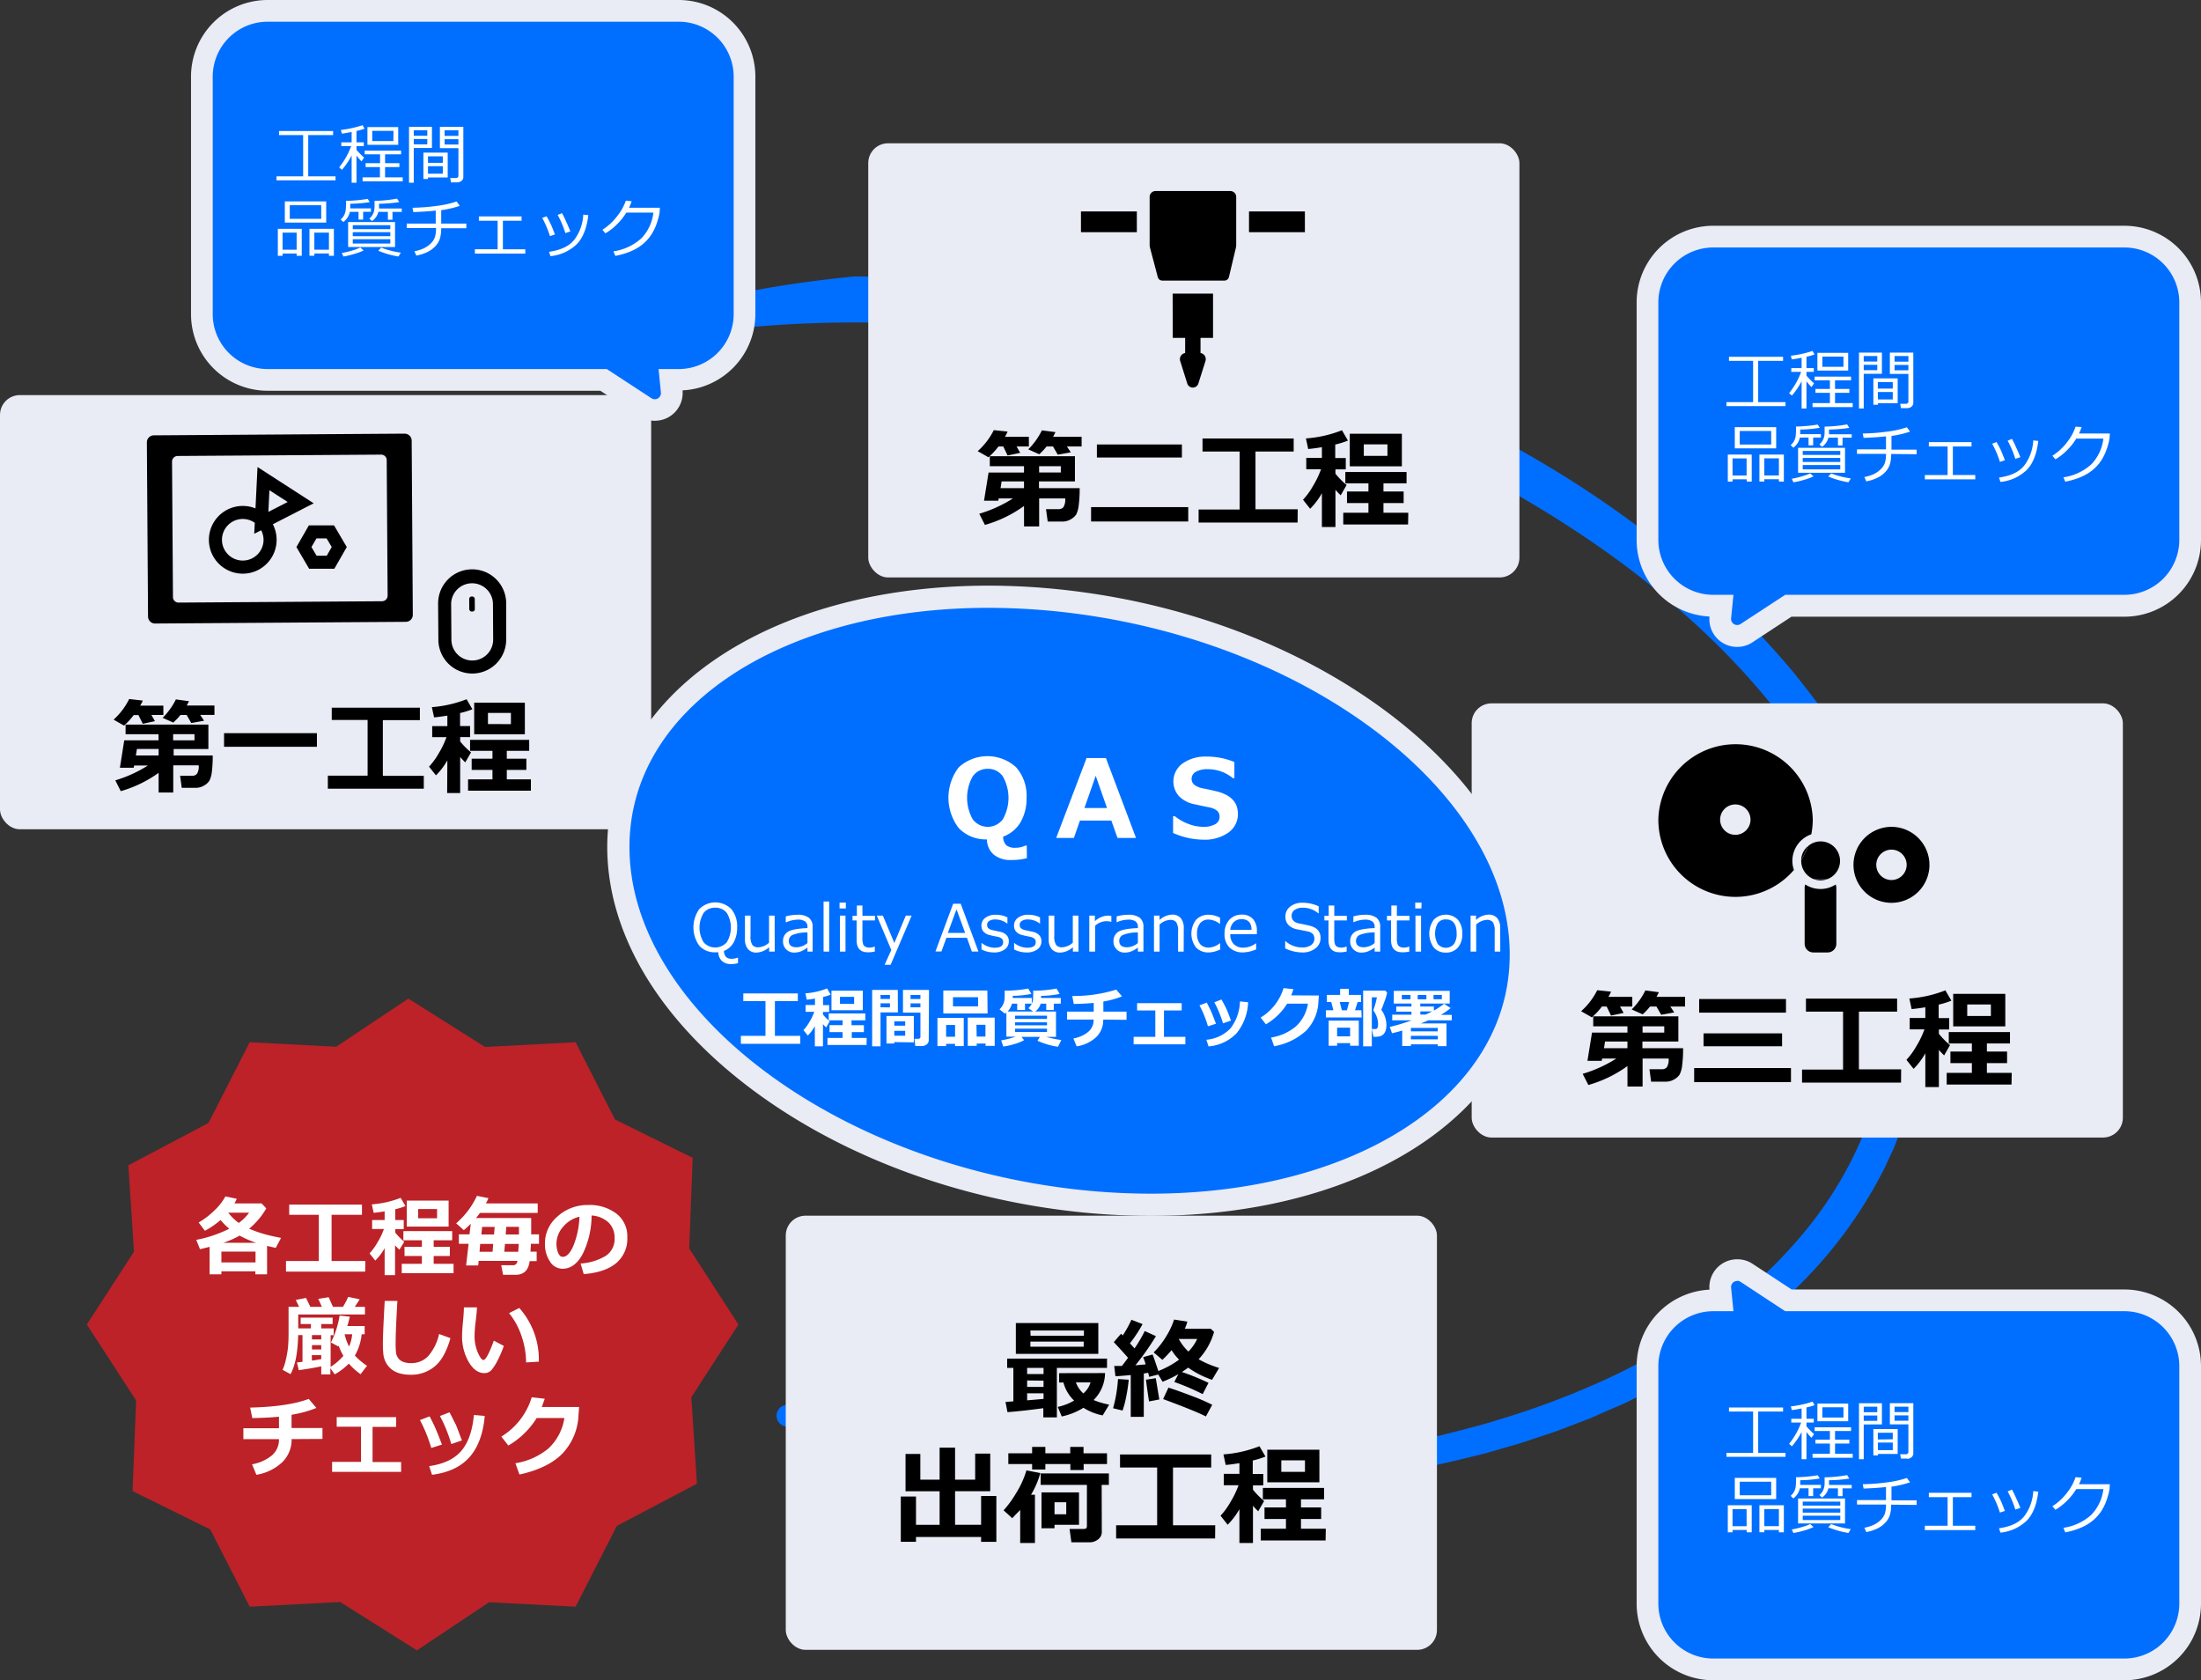 <svg xmlns="http://www.w3.org/2000/svg" viewBox="0 0 507 386.96"><rect x="0" y="0" width="507" height="386.96" fill="#333333" stroke="none"/><defs><style>.cls-1,.cls-3{fill:#006fff;}.cls-1{stroke:#006fff;stroke-linecap:round;stroke-linejoin:round;stroke-width:5px;}.cls-2{fill:#e9ebf5;}.cls-4{fill:#fff;}.cls-5{fill:#bc2228;}</style></defs><g id="レイヤー_2" data-name="レイヤー 2"><g id="メニュー"><path class="cls-1" d="M181.38,326.07l3.32,1,6.81,1.83c5.63,1.53,13.49,3.35,23.27,5.27a344.15,344.15,0,0,0,35,4.54,298.82,298.82,0,0,0,44.68.08c2-.1,4.07-.37,6.13-.56s4.15-.37,6.23-.67c4.18-.57,8.44-1.11,12.71-1.92s8.61-1.7,13-2.62c4.34-1.12,8.77-2.17,13.15-3.56a193,193,0,0,0,26.37-10,152.65,152.65,0,0,0,25.13-14.94,111.6,111.6,0,0,0,21.64-20.71,90.58,90.58,0,0,0,14.63-26.62,82.88,82.88,0,0,0,4.21-30.45,94.62,94.62,0,0,0-6.49-30.4,127.43,127.43,0,0,0-14.95-27.47,169.52,169.52,0,0,0-20.39-23.58,211.23,211.23,0,0,0-23.62-19.69,263.08,263.08,0,0,0-25.42-16,296.75,296.75,0,0,0-52.21-22.44A330,330,0,0,0,245,75.44c-31.21-4.73-57.66-4.2-75.85-2.23-4.57.39-8.61,1-12.13,1.5s-6.49,1.1-8.91,1.5-4.23.88-5.48,1.12l-1.87.4a236.09,236.09,0,0,1,27.66-7.27A269.15,269.15,0,0,1,197,66.17,319.25,319.25,0,0,1,237,69a322.6,322.6,0,0,1,39.23,7.71A306.07,306.07,0,0,1,350.1,106.5a244.76,244.76,0,0,1,33,22.43,199.31,199.31,0,0,1,28.45,27.94l3.08,3.94,1.54,2c.49.67,1,1.36,1.44,2l2.87,4.09c.94,1.37,1.79,2.81,2.68,4.21,1.84,2.78,3.36,5.75,5,8.66.81,1.45,1.46,3,2.2,4.48s1.47,3,2.05,4.55l1.86,4.64c.6,1.55,1.07,3.15,1.6,4.73l.78,2.37c.24.79.42,1.61.64,2.41l1.23,4.84c.55,3.28,1.32,6.53,1.56,9.85l.26,2.48a23,23,0,0,1,.18,2.49l.15,5a20.69,20.69,0,0,1,0,2.49l-.12,2.49-.11,2.49c-.05.83-.2,1.65-.29,2.47-.22,1.65-.39,3.3-.65,4.94l-1,4.87c-.28,1.64-.85,3.21-1.28,4.81a48.11,48.11,0,0,1-1.53,4.72c-.6,1.55-1.16,3.11-1.78,4.64l-2.1,4.5a100.75,100.75,0,0,1-24.32,31c-2.42,2.26-5.1,4.19-7.67,6.25-1.32,1-2.7,1.9-4,2.85S393,310,391.6,310.83l-4.2,2.61c-1.4.86-2.87,1.61-4.3,2.42-2.85,1.66-5.84,3.06-8.79,4.52-1.46.75-3,1.37-4.5,2l-4.53,2-4.61,1.76c-1.54.59-3.07,1.2-4.64,1.7-3.13,1-6.22,2.15-9.4,3l-4.75,1.37c-1.58.44-3.19.8-4.79,1.2-25.58,6.27-52.12,8.13-78.35,6.66A323.53,323.53,0,0,1,181.38,326.07Z"/><rect class="cls-2" y="91" width="150" height="100" rx="4.56"/><rect class="cls-2" x="200" y="33" width="150" height="100" rx="4.56"/><rect class="cls-2" x="339" y="162" width="150" height="100" rx="4.56"/><rect class="cls-2" x="181" y="280" width="150" height="100" rx="4.56"/><path d="M32.89,161.36a8.62,8.62,0,0,1-.6,1.16h5.34v2.16H34.88l.81,1.42-2.8.6-1-2H30.8a16,16,0,0,1-2.23,2.42l-2.4-1.37A15.93,15.93,0,0,0,29.76,161ZM36.54,178a28.12,28.12,0,0,1-8.72,4.22l-1.26-2.49a29.59,29.59,0,0,0,7.51-3.42H30.9l-.1.52H27.62l1-6.31h7.9v-1.41H28.93v-2.22H48v5.62h-8V174H49a28.63,28.63,0,0,1-.21,3.84,5.71,5.71,0,0,1-.57,2A3.52,3.52,0,0,1,47,180.93a3.61,3.61,0,0,1-1.94.52H41.86l-.37-2.77h2.73a1.43,1.43,0,0,0,1.16-.46,3.23,3.23,0,0,0,.39-1.94H39.91v6.26H36.54Zm0-4v-1.5h-5l-.24,1.5Zm7-12.5c-.16.33-.34.68-.53,1H49.4v2.16H46.12L47,166l-2.94.53L43,164.68H41.56a14.05,14.05,0,0,1-1.65,1.74l-2.45-1.09a16.11,16.11,0,0,0,3.06-4.24Zm-3.66,7.6v1.41H44.8v-1.41Z"/><path d="M73,172H51.61v-3.14H73Z"/><path d="M97.62,181.66H75.52v-3h9.16V165.82H76.42V163h20.3v2.86H88.19V178.7h9.43Z"/><path d="M103.05,175.12a15.62,15.62,0,0,1-2.63,3.46l-1.59-2a16,16,0,0,0,2.19-3,20.67,20.67,0,0,0,1.83-3.8H99.56v-2.54h3.49v-2.42c-1.26.21-2.28.34-3.06.41l-.51-2.36a27.68,27.68,0,0,0,8-1.82l1.34,2.31a19.46,19.46,0,0,1-2.84.87v3h2.31v2.54H106v1a17.5,17.5,0,0,0,2.5,2.52l-1.33,2.3q-.59-.57-1.17-1.23v8.3h-3Zm19.24,7H107.82v-2.62h5.62v-2.17h-4.79v-2.58h4.79v-1.81h-5.16v-2.54H121.9v2.54h-5.16v1.81h4.51v2.58h-4.51v2.17h5.55Zm-1.39-13H109.23v-7.27H120.9Zm-3.21-2.34V164.2H112.4v2.57Z"/><path d="M232.1,99.4a7.55,7.55,0,0,1-.61,1.2H237v2.23h-2.83l.83,1.47-2.9.61-1-2.08H230a16.94,16.94,0,0,1-2.31,2.49l-2.48-1.41a16,16,0,0,0,3.71-4.84Zm3.78,17.14a28.81,28.81,0,0,1-9,4.36l-1.31-2.57a30.75,30.75,0,0,0,7.76-3.53h-3.28l-.09.53h-3.29l1.05-6.5h8.16v-1.45H228v-2.3h19.61v5.8h-8.28v1.55h9.37a28.26,28.26,0,0,1-.22,3.95,6.09,6.09,0,0,1-.58,2.12,3.65,3.65,0,0,1-1.23,1.1,3.81,3.81,0,0,1-2,.53h-3.33l-.39-2.86h2.82a1.48,1.48,0,0,0,1.2-.47,3.4,3.4,0,0,0,.4-2h-6v6.45h-3.48Zm0-4.11v-1.55h-5.16l-.24,1.55Zm7.25-12.9c-.17.34-.35.7-.55,1.07h6.57v2.23h-3.39l.9,1.35-3,.55-1.1-1.9h-1.48a15,15,0,0,1-1.69,1.8l-2.53-1.13A16.35,16.35,0,0,0,240,99.12Zm-3.77,7.85v1.45h5v-1.45Z"/><path d="M273.71,120.11H251.33V116.8h22.38Zm-1.46-14.74H252.67v-3h19.58Z"/><path d="M298.9,120.35H276.1v-3h9.45V104H277v-3H298v3h-8.8V117.3h9.73Z"/><path d="M304.5,113.6a16.25,16.25,0,0,1-2.71,3.58l-1.64-2.08a16.4,16.4,0,0,0,2.26-3.1,21.35,21.35,0,0,0,1.89-3.92h-3.4v-2.62h3.6V103c-1.3.21-2.35.35-3.16.41l-.52-2.43a28.18,28.18,0,0,0,8.3-1.88l1.38,2.38a20.6,20.6,0,0,1-2.93.91v3.1H310v2.62h-2.38v1a18.47,18.47,0,0,0,2.57,2.6l-1.36,2.37c-.41-.39-.81-.81-1.21-1.27v8.57H304.5Zm19.85,7.2H309.42v-2.7h5.8v-2.24h-4.94V113.2h4.94v-1.87H309.9v-2.62H324v2.62h-5.32v1.87h4.65v2.66h-4.65v2.24h5.72Zm-1.43-13.4h-12V99.9h12ZM319.6,105v-2.65h-5.45V105Z"/><path d="M371.1,228.4a7.55,7.55,0,0,1-.61,1.2H376v2.23h-2.83l.83,1.47-2.9.61-1-2.08H369a16.94,16.94,0,0,1-2.31,2.49l-2.48-1.41a16,16,0,0,0,3.71-4.84Zm3.78,17.14a28.81,28.81,0,0,1-9,4.36l-1.31-2.57a30.75,30.75,0,0,0,7.76-3.53h-3.28l-.09.53h-3.29l1.05-6.5h8.16v-1.45H367v-2.3h19.61v5.8h-8.28v1.55h9.37a28.26,28.26,0,0,1-.22,3.95,6.09,6.09,0,0,1-.58,2.12,3.65,3.65,0,0,1-1.23,1.1,3.81,3.81,0,0,1-2,.53h-3.33l-.39-2.86h2.82a1.48,1.48,0,0,0,1.2-.47,3.4,3.4,0,0,0,.4-2h-6v6.45h-3.48Zm0-4.11v-1.55h-5.16l-.24,1.55Zm7.25-12.9c-.17.34-.35.7-.55,1.07h6.57v2.23h-3.39l.9,1.35-3,.55-1.1-1.9h-1.48a15,15,0,0,1-1.69,1.8l-2.53-1.13a16.35,16.35,0,0,0,3.15-4.38Zm-3.77,7.85v1.45h5v-1.45Z"/><path d="M412.55,249.23h-22.3V246h22.3Zm-1.15-16h-20V230.1h20Zm-.9,7.75H392.41V238H410.5Z"/><path d="M437.9,249.35H415.1v-3h9.45V233H416v-3H437v3h-8.8V246.3h9.73Z"/><path d="M443.5,242.6a16.25,16.25,0,0,1-2.71,3.58l-1.64-2.08a16.4,16.4,0,0,0,2.26-3.1,21.35,21.35,0,0,0,1.89-3.92h-3.4v-2.62h3.6V232c-1.3.21-2.35.35-3.16.41l-.52-2.43a28.18,28.18,0,0,0,8.3-1.88l1.38,2.38a20.6,20.6,0,0,1-2.93.91v3.1H449v2.62h-2.38v1a18.47,18.47,0,0,0,2.57,2.6l-1.36,2.37c-.41-.39-.81-.81-1.21-1.27v8.57H443.5Zm19.85,7.2H448.42v-2.7h5.8v-2.24h-4.94V242.2h4.94v-1.87H448.9v-2.62H463v2.62h-5.32v1.87h4.65v2.66h-4.65v2.24h5.72Zm-1.43-13.4h-12v-7.5h12ZM458.6,234v-2.65h-5.45V234Z"/><path d="M240.33,324.34c-3.11.42-5.86.73-8.26.91l-.45-2.35,1.81-.14v-7.71H232v-2.13H255v2.13H243.45v11.4h-3.12ZM253,311.83H234v-7.1H253Zm-16.4,3.22v1.43h3.78v-1.43Zm0,2.9v1.48h3.78V318Zm0,4.58,3.78-.33v-1.29h-3.78Zm.8-14.88h12.28v-1.2H237.35ZM249.63,309H237.35v1.17h12.28Zm4.92,7.25a8.9,8.9,0,0,1-2.64,6.21,18.56,18.56,0,0,0,3.59,1.06L254,326a12.93,12.93,0,0,1-4.43-1.76,15.08,15.08,0,0,1-5,2l-.92-2.2a12.29,12.29,0,0,0,3.77-1.46,8.79,8.79,0,0,1-2.46-4.16h-1v-2.15Zm-5,4.68a5.16,5.16,0,0,0,1.65-2.53h-3.37A6.31,6.31,0,0,0,249.55,320.94Z"/><path d="M260,317.78a37,37,0,0,1-.58,3.9,21.79,21.79,0,0,1-.84,3.2l-2.18-.53a32.68,32.68,0,0,0,1.13-6.73Zm3.47,8.55h-3V316.7c-1.49.15-2.67.24-3.53.28l-.28-2.37c.57,0,1.16,0,1.77,0,.49-.64,1-1.27,1.41-1.89-1.06-1.21-2.16-2.41-3.28-3.6l1.67-1.93c.09.08.22.22.39.4a24.89,24.89,0,0,0,2-3.62l2.57,1a30.29,30.29,0,0,1-2.91,4.42l1.06,1.18a30.6,30.6,0,0,0,2.35-4l2.58,1.17a59.09,59.09,0,0,1-4.73,6.72l2.36-.21a12.46,12.46,0,0,0-.59-1.67l2.2-.61c.29.76.72,2,1.31,3.81a20.85,20.85,0,0,0,4.78-2.62,12.53,12.53,0,0,1-1.73-2.19,24.26,24.26,0,0,1-2.12,2.23l-2-1.71a19.28,19.28,0,0,0,3-3.88,17.21,17.21,0,0,0,1.7-3.69l3.05.48a8.77,8.77,0,0,1-.59,1.65h6l.75.72a15.23,15.23,0,0,1-3.56,6.3,24.18,24.18,0,0,0,4.72,2l-1.62,2.73A21,21,0,0,1,273.7,315c-.46.34-.94.67-1.45,1a56.12,56.12,0,0,1,6.13,2.5l-1.34,2.6a54.61,54.61,0,0,0-6.54-2.8l.93-1.8a27.75,27.75,0,0,1-3.63,1.75l-1-1.67-2.1.54a6.92,6.92,0,0,0-.22-.94l-1,.17Zm3.58-4-2.37.45c-.22-1.4-.46-3.07-.71-5l2.26-.36Zm12.2,1.19-1.47,2.72q-2.44-1.26-9.85-4l1.22-2.64q2,.63,5.39,1.92A45.47,45.47,0,0,1,279.25,323.56Zm-5.48-12.25a10.14,10.14,0,0,0,2-2.88h-4.21l0,.07A11.66,11.66,0,0,0,273.77,311.31Z"/><path d="M211,355.11h-3.5V344.68H211v6.52h5.44v-7.73h-7.85v-8.59H212v5.92h4.44v-7.37H220v7.37h4.63v-6h3.47v8.66H220v7.73h6v-6.63h3.51v10.56h-3.51V354H211Z"/><path d="M238.4,355.38H235v-7.61c-.36.4-1,1-1.82,1.91l-2-1.82A24.15,24.15,0,0,0,234,344a21.11,21.11,0,0,0,2.44-5.34l3.2.62a20,20,0,0,1-2.15,5h.91ZM255,337.2h-5.38v1.38h-3.06V337.2H240.8v1.26h-3.05V337.2h-5.48v-2.47h5.48v-1.47h3.05v1.47h5.73v-1.47h3.06v1.47H255Zm-1.2,15.63a2.09,2.09,0,0,1-.85,1.72,3.09,3.09,0,0,1-2,.68H246.8l-.43-3.08h3.28c.48,0,.72-.2.72-.62V342H239.72v-2.63h15.71V342h-1.66Zm-5.25-1.63h-5.64V352h-3v-8.27h8.64Zm-2.94-2.43V346h-2.7v2.77Z"/><path d="M279.9,354.35H257.1V351.3h9.45V338H258v-3H279v3h-8.8V351.3h9.73Z"/><path d="M285.5,347.6a16.25,16.25,0,0,1-2.71,3.58l-1.64-2.08a16.4,16.4,0,0,0,2.26-3.1,21.35,21.35,0,0,0,1.89-3.92h-3.4v-2.62h3.6V337c-1.3.21-2.35.35-3.16.41l-.52-2.43a28.18,28.18,0,0,0,8.3-1.88l1.38,2.38a20.6,20.6,0,0,1-2.93.91v3.1H291v2.62h-2.38v1a18.47,18.47,0,0,0,2.57,2.6l-1.36,2.37c-.41-.39-.81-.81-1.21-1.27v8.57H285.5Zm19.85,7.2H290.42v-2.7h5.8v-2.24h-4.94V347.2h4.94v-1.87H290.9v-2.62H305v2.62h-5.32v1.87h4.65v2.66h-4.65v2.24h5.72Zm-1.43-13.4h-12v-7.5h12ZM300.6,339v-2.65h-5.45V339Z"/><path class="cls-3" d="M150.84,94.46a3.89,3.89,0,0,1-2.14-.64L139,87.5H61.63A15.15,15.15,0,0,1,46.5,72.37V17.63A15.15,15.15,0,0,1,61.63,2.5h94.74A15.15,15.15,0,0,1,171.5,17.63V72.37A15.15,15.15,0,0,1,156.37,87.5h-1.91l.27,2.66a3.91,3.91,0,0,1-3.89,4.3Z"/><path class="cls-2" d="M156.37,5A12.66,12.66,0,0,1,169,17.63V72.37A12.66,12.66,0,0,1,156.37,85H151.7l.54,5.41a1.41,1.41,0,0,1-2.17,1.32L139.78,85H61.63A12.66,12.66,0,0,1,49,72.37V17.63A12.66,12.66,0,0,1,61.63,5h94.74m0-5H61.63A17.65,17.65,0,0,0,44,17.63V72.37A17.65,17.65,0,0,0,61.63,90h76.66l9.05,5.91a6.31,6.31,0,0,0,3.5,1,6.39,6.39,0,0,0,6.38-7A17.64,17.64,0,0,0,174,72.37V17.63A17.65,17.65,0,0,0,156.37,0Z"/><path class="cls-4" d="M63.69,41.54v-.92h6.14V31.11H64.27v-.93H76.73v.93H71v9.51h6.29v.92Z"/><path class="cls-4" d="M78.77,39.11l-.65-.56a17,17,0,0,0,2.77-4.9H78.62v-.87H81V30.4c-.92.18-1.67.3-2.25.38l-.23-.85a24.53,24.53,0,0,0,5-1.1l.46.81a14.78,14.78,0,0,1-1.86.53v2.61H83.8v.87H82.12v.88a22.79,22.79,0,0,0,1.75,1.77l-.6.86a12.73,12.73,0,0,1-1.15-1.34v6.27H81V35.82A17.42,17.42,0,0,1,78.77,39.11Zm4.75,2.65v-.92h4V38.48H84.22v-.89h3.33V35.54H84v-.85h8.39v.85H88.7v2.05H92v.89H88.7v2.36h4.07v.92Zm1.12-8.41V29.27h7.09v4.08Zm6-3.22H85.75v2.36h4.86Z"/><path class="cls-4" d="M95.31,34.09v8H94.22V29.21H99.5v4.88Zm0-2.82h3.12V30H95.31Zm3.12.75H95.31v1.23h3.12Zm.16,8.85v.35H97.53V35.15h5.6v5.72ZM102,37.5V36H98.59V37.5ZM98.59,40H102V38.28H98.59ZM105.33,42h-1.45l-.17-1h1.37a.53.53,0,0,0,.36-.15.47.47,0,0,0,.16-.33v-6.4h-4.27V29.21h5.4V40.74a1.12,1.12,0,0,1-.39.9A1.48,1.48,0,0,1,105.33,42Zm-2.92-10.7h3.19V30h-3.19Zm3.19.75h-3.19v1.23h3.19Z"/><path class="cls-4" d="M68.33,58.39H65.09v.53H64V52.7h5.51v6.22H68.33Zm-3.24-.87h3.24V53.58H65.09Zm.52-6.25V46.39h9.53v4.88Zm8.38-4H66.75V50.4H74Zm1.78,11.11H72.41v.53H71.28V52.7h5.63v6.22H75.77Zm-3.36-.87h3.36V53.58H72.41Z"/><path class="cls-4" d="M80.68,46.93V48h4.76v.78H83.65v1.8H82.59V48.8h-2a3.92,3.92,0,0,1-1.51,2.34l-.62-.6a2.83,2.83,0,0,0,.77-.91,3.58,3.58,0,0,0,.38-1.08,11.79,11.79,0,0,0,.09-1.72v-.57a34,34,0,0,0,5-.45l.47.74A28.8,28.8,0,0,1,80.68,46.93ZM79.11,59.08l-.37-.81A18.28,18.28,0,0,0,81,57.74,11.84,11.84,0,0,0,83,57l.76.69a13.41,13.41,0,0,1-2.22.81A17.42,17.42,0,0,1,79.11,59.08Zm1.08-2.19V51.14H91v5.75Zm1.07-4.11h8.65v-.92H81.26Zm0,1.62h8.65v-.93H81.26Zm8.65.7H81.26v1h8.65Zm-2.6-8.17v.85c0,.06,0,.14,0,.24h5.23v.78H90.41v1.8H89.35V48.8h-2.2a3.44,3.44,0,0,1-1.48,2.11l-.59-.58a2.59,2.59,0,0,0,.63-.68,3.19,3.19,0,0,0,.42-.92,4.62,4.62,0,0,0,.15-1.13V46.26a31.37,31.37,0,0,0,5.19-.51l.49.8A32.94,32.94,0,0,1,87.31,46.93Zm4.48,12.15a20.49,20.49,0,0,1-4.65-1.33l.67-.72a19.28,19.28,0,0,0,4.52,1.16Z"/><path class="cls-4" d="M101.63,52.56a8.48,8.48,0,0,1-.28,2.34,4.62,4.62,0,0,1-1,1.73,6,6,0,0,1-1.91,1.42,9.83,9.83,0,0,1-2.54.82l-.44-1a8.77,8.77,0,0,0,2-.6,5.91,5.91,0,0,0,1.73-1.16,3.78,3.78,0,0,0,1-1.52,6.75,6.75,0,0,0,.25-2.06H93.69V51.5h6.68v-3c-1.3.15-3,.27-5.16.35l-.19-1a46.74,46.74,0,0,0,5.67-.44,23,23,0,0,0,4.49-1l.73,1a23.19,23.19,0,0,1-4.28,1V51.5h5.79v1.06Z"/><path class="cls-4" d="M121,58.41H109.39v-1h5.24V50.84h-4.32v-1h9.83v1h-4.3v6.58H121Z"/><path class="cls-4" d="M127.83,54l-1.15.38a23.47,23.47,0,0,0-1.78-4.19l1-.38q.63,1.09.9,1.68C127,51.88,127.33,52.71,127.83,54Zm7.69-4.44q-.54,4.57-2.72,6.74a10.21,10.21,0,0,1-6,2.7l-.33-1q4.19-.6,5.89-2.88a10.46,10.46,0,0,0,2-5.69Zm-4.13,3.74-1.16.39a22.76,22.76,0,0,0-1.77-4.19l1-.41a21.5,21.5,0,0,1,1,2.07C130.65,51.51,130.94,52.22,131.39,53.3Z"/><path class="cls-4" d="M145.5,46.35a9.67,9.67,0,0,1-.61,1.5H152l-.06,1a10,10,0,0,1-.38,1.7,13.24,13.24,0,0,1-.56,1.64,11.93,11.93,0,0,1-.87,1.7,9.59,9.59,0,0,1-1.31,1.65A9.83,9.83,0,0,1,147,57a12.64,12.64,0,0,1-2.36,1.14,18.28,18.28,0,0,1-2.9.8l-.43-1.05a12.18,12.18,0,0,0,6.43-3,10.24,10.24,0,0,0,2.77-5.92h-6.24a14,14,0,0,1-2.14,2.69,13,13,0,0,1-2.67,2.08l-.69-.82a12.9,12.9,0,0,0,3.39-3.13,11.93,11.93,0,0,0,2-3.57Z"/><path class="cls-3" d="M400.16,146.46a3.91,3.91,0,0,1-3.89-4.29l.27-2.67h-1.91a15.15,15.15,0,0,1-15.13-15.13V69.63A15.15,15.15,0,0,1,394.63,54.5h94.74A15.15,15.15,0,0,1,504.5,69.63v54.74a15.15,15.15,0,0,1-15.13,15.13H412l-9.66,6.32a3.89,3.89,0,0,1-2.14.64Z"/><path class="cls-2" d="M489.37,57A12.66,12.66,0,0,1,502,69.63v54.74A12.66,12.66,0,0,1,489.37,137H411.22l-10.29,6.73a1.41,1.41,0,0,1-2.17-1.32l.54-5.41h-4.67A12.66,12.66,0,0,1,382,124.37V69.63A12.66,12.66,0,0,1,394.63,57h94.74m0-5H394.63A17.65,17.65,0,0,0,377,69.63v54.74A17.64,17.64,0,0,0,393.78,142a6.39,6.39,0,0,0,6.38,7,6.31,6.31,0,0,0,3.5-1.05l9-5.91h76.66A17.65,17.65,0,0,0,507,124.37V69.63A17.65,17.65,0,0,0,489.37,52Z"/><path class="cls-4" d="M397.69,93.54v-.92h6.14V83.11h-5.56v-.93h12.46v.93H405v9.51h6.29v.92Z"/><path class="cls-4" d="M412.77,91.11l-.65-.56a17,17,0,0,0,2.77-4.9h-2.27v-.87H415V82.4c-.92.18-1.67.3-2.25.38l-.23-.85a24.53,24.53,0,0,0,5-1.1l.46.81a14.78,14.78,0,0,1-1.86.53v2.61h1.68v.87h-1.68v.88a22.79,22.79,0,0,0,1.75,1.77l-.6.86a12.73,12.73,0,0,1-1.15-1.34v6.27H415V87.82A17.42,17.42,0,0,1,412.77,91.11Zm4.75,2.65v-.92h4V90.48h-3.33v-.89h3.33v-2H418v-.85h8.39v.85H422.7v2H426v.89h-3.3v2.36h4.07v.92Zm1.12-8.41V81.27h7.09v4.08Zm6-3.22h-4.86v2.36h4.86Z"/><path class="cls-4" d="M429.31,86.09v8h-1.09V81.21h5.28v4.88Zm0-2.82h3.12V82h-3.12Zm3.12.75h-3.12v1.23h3.12Zm.16,8.85v.35h-1.06V87.15h5.6v5.72ZM436,89.5V88h-3.44V89.5ZM432.59,92H436V90.28h-3.44ZM439.33,94h-1.45l-.17-1h1.37a.53.53,0,0,0,.36-.15.47.47,0,0,0,.16-.33v-6.4h-4.27V81.21h5.4V92.74a1.12,1.12,0,0,1-.39.9A1.48,1.48,0,0,1,439.33,94Zm-2.92-10.7h3.19V82h-3.19Zm3.19.75h-3.19v1.23h3.19Z"/><path class="cls-4" d="M402.33,110.39h-3.24v.53H398V104.7h5.51v6.22h-1.13Zm-3.24-.87h3.24v-3.94h-3.24Zm.52-6.25V98.39h9.53v4.88Zm8.38-4h-7.24v3.12H408Zm1.78,11.11h-3.36v.53h-1.13V104.7h5.63v6.22h-1.14Zm-3.36-.87h3.36v-3.94h-3.36Z"/><path class="cls-4" d="M414.68,98.93V100h4.76v.78h-1.78v1.8h-1.06v-1.8h-2a3.92,3.92,0,0,1-1.51,2.34l-.62-.6a2.83,2.83,0,0,0,.77-.91,3.58,3.58,0,0,0,.38-1.08,11.79,11.79,0,0,0,.09-1.72v-.57a34,34,0,0,0,5-.45l.47.74A28.8,28.8,0,0,1,414.68,98.93Zm-1.57,12.15-.37-.81a18.28,18.28,0,0,0,2.24-.53,11.84,11.84,0,0,0,2-.71l.76.69a13.41,13.41,0,0,1-2.22.81A17.42,17.42,0,0,1,413.11,111.08Zm1.08-2.19v-5.75H425v5.75Zm1.07-4.11h8.65v-.92h-8.65Zm0,1.62h8.65v-.93h-8.65Zm8.65.7h-8.65v1h8.65Zm-2.6-8.17v.85c0,.06,0,.14,0,.24h5.23v.78h-2.11v1.8h-1.06v-1.8h-2.2a3.44,3.44,0,0,1-1.48,2.11l-.59-.58a2.59,2.59,0,0,0,.63-.68,3.19,3.19,0,0,0,.42-.92,4.62,4.62,0,0,0,.15-1.13V98.26a31.37,31.37,0,0,0,5.19-.51l.49.8A32.94,32.94,0,0,1,421.31,98.93Zm4.48,12.15a20.49,20.49,0,0,1-4.65-1.33l.67-.72a19.28,19.28,0,0,0,4.52,1.16Z"/><path class="cls-4" d="M435.63,104.56a8.48,8.48,0,0,1-.28,2.34,4.62,4.62,0,0,1-1,1.73,6,6,0,0,1-1.91,1.42,9.83,9.83,0,0,1-2.54.82l-.44-1a8.77,8.77,0,0,0,2-.6,5.91,5.91,0,0,0,1.73-1.16,3.78,3.78,0,0,0,1-1.52,6.75,6.75,0,0,0,.25-2.06h-6.68V103.5h6.68v-3c-1.3.15-3,.27-5.16.35l-.19-1a46.74,46.74,0,0,0,5.67-.44,23,23,0,0,0,4.49-1l.73,1a23.19,23.19,0,0,1-4.28,1v3.15h5.79v1.06Z"/><path class="cls-4" d="M455,110.41H443.39v-1h5.24v-6.58h-4.32v-1h9.83v1h-4.3v6.58H455Z"/><path class="cls-4" d="M461.83,106l-1.15.38a23.47,23.47,0,0,0-1.78-4.19l1-.38q.63,1.09.9,1.68C461,103.88,461.33,104.71,461.83,106Zm7.69-4.44q-.54,4.57-2.72,6.74a10.21,10.21,0,0,1-6,2.7l-.33-1q4.19-.6,5.89-2.88a10.46,10.46,0,0,0,2-5.69Zm-4.13,3.74-1.16.39a22.76,22.76,0,0,0-1.77-4.19l1-.41a21.5,21.5,0,0,1,1,2.07C464.65,103.51,464.94,104.22,465.39,105.3Z"/><path class="cls-4" d="M479.5,98.35a9.67,9.67,0,0,1-.61,1.5H486l-.06,1a10,10,0,0,1-.38,1.7,13.24,13.24,0,0,1-.56,1.64,11.93,11.93,0,0,1-.87,1.7,9.59,9.59,0,0,1-1.31,1.65A9.83,9.83,0,0,1,481,109a12.64,12.64,0,0,1-2.36,1.14,18.28,18.28,0,0,1-2.9.8l-.43-1a12.18,12.18,0,0,0,6.43-3,10.24,10.24,0,0,0,2.77-5.92h-6.24a14,14,0,0,1-2.14,2.69,13,13,0,0,1-2.67,2.08l-.69-.82a12.9,12.9,0,0,0,3.39-3.13,11.93,11.93,0,0,0,1.95-3.57Z"/><path class="cls-3" d="M265.08,277.49A158.32,158.32,0,0,1,246,276.31c-27.54-3.37-53.43-13.57-72.93-28.71-19.77-15.37-30.65-34-30.64-52.54,0-33.39,35.89-57.62,85.24-57.62a156.62,156.62,0,0,1,19.08,1.19c27.53,3.36,53.43,13.56,72.92,28.71,19.78,15.36,30.66,34,30.64,52.53C350.29,253.26,314.44,277.49,265.08,277.49Z"/><path class="cls-2" d="M227.68,140a155.6,155.6,0,0,1,18.77,1.16c56,6.85,101.35,42.09,101.31,78.71,0,32.43-35.65,55.06-82.68,55.06a155.43,155.43,0,0,1-18.76-1.16c-56-6.85-101.36-42.09-101.32-78.71,0-32.42,35.65-55.06,82.68-55.06m0-5.11v0c-50.84,0-87.77,25.3-87.8,60.17,0,19.32,11.21,38.7,31.62,54.55,19.86,15.43,46.2,25.81,74.19,29.23a159.51,159.51,0,0,0,19.38,1.2c50.84,0,87.76-25.3,87.79-60.16,0-19.33-11.21-38.7-31.62-54.56-19.86-15.43-46.2-25.81-74.18-29.23a159.51,159.51,0,0,0-19.38-1.2Z"/><path class="cls-4" d="M184.34,240.41H170.66v-1.83h5.67v-8h-5.11v-1.77h12.56v1.77H178.5v8h5.84Z"/><path class="cls-4" d="M187.7,236.36a10,10,0,0,1-1.62,2.15l-1-1.25a9.74,9.74,0,0,0,1.36-1.86,13.1,13.1,0,0,0,1.13-2.35h-2v-1.57h2.16V230c-.78.13-1.41.21-1.89.25l-.32-1.46a16.84,16.84,0,0,0,5-1.13l.83,1.43a11.27,11.27,0,0,1-1.76.54v1.87H191v1.57h-1.43v.6a11.1,11.1,0,0,0,1.55,1.56l-.82,1.42c-.25-.23-.49-.49-.73-.76V241H187.7Zm11.91,4.32h-9v-1.62h3.48v-1.34h-3v-1.6h3V235h-3.19v-1.58h8.43V235h-3.19v1.12H199v1.6h-2.79v1.34h3.43Zm-.86-8h-7.22v-4.5h7.22Zm-2-1.45V229.6h-3.27v1.59Z"/><path class="cls-4" d="M206.83,233.18h-4V241h-1.93V228h5.91ZM205,230.09v-.93h-2.17v.93Zm0,1.93v-.94h-2.17V232Zm1,8v.33H204.2V234h6.3v6.08Zm2.51-3.79v-1h-2.51v1Zm-2.51,2.32h2.51v-1.12h-2.51Zm7.94,1a1.19,1.19,0,0,1-.48,1,1.81,1.81,0,0,1-1.15.38h-1.47l-.2-1.67h.91a.52.52,0,0,0,.33-.12.39.39,0,0,0,.14-.3v-5.61H208V228h6Zm-4.2-9.45h2.28v-.93h-2.28Zm2.28,1h-2.28V232h2.28Z"/><path class="cls-4" d="M220,240.42h-2.06v.52h-2v-6.5H222v6.5h-2Zm7.49-7H217.29v-5.28h10.15Zm-9.55,5.37H220v-2.72h-2.06Zm7.36-7v-2.12h-5.78v2.12Zm1.76,8.57h-2.08v.52h-2.06v-6.5h6.21v6.5H227Zm-2.08-1.61H227v-2.72h-2.08Z"/><path class="cls-4" d="M235.9,239.57a9.64,9.64,0,0,1-2.24.9,15.65,15.65,0,0,1-2.56.57l-.48-1.42a19.55,19.55,0,0,0,3.34-.86h-2.14v-5.54l-.32.26-1.26-1a3.7,3.7,0,0,0,.69-.89,3.59,3.59,0,0,0,.4-1,8.36,8.36,0,0,0,.1-1.54c0-.28,0-.57,0-.88a28.78,28.78,0,0,0,5.42-.48l.73,1.23a22.13,22.13,0,0,1-4.29.44v.49h4.38v1.32h-1.56v1.46h-1.8v-1.46h-1.21a4.16,4.16,0,0,1-1,1.81H238l-1.11-.77a3.6,3.6,0,0,0,.71-.9,2.92,2.92,0,0,0,.32-.91,11.72,11.72,0,0,0,.08-1.63c0-.19,0-.39,0-.6a28.52,28.52,0,0,0,5.37-.48l.73,1.23a21.91,21.91,0,0,1-4.29.45v.48h4.54v1.32h-1.61v1.46H241v-1.46h-1.29a3.27,3.27,0,0,1-1.26,1.81h4.8v5.84H241a24.53,24.53,0,0,0,3.47.72l-.76,1.55a17.19,17.19,0,0,1-4.72-1.38l.55-.89h-4.24Zm5.28-4.89v-.74h-7.36v.74Zm-7.36,1.48h7.36v-.7h-7.36Zm7.36.77h-7.36v.75h7.36Z"/><path class="cls-4" d="M254.13,234.84a5.44,5.44,0,0,1-1.58,4A8.49,8.49,0,0,1,248,241l-.74-1.82a7.37,7.37,0,0,0,3.39-1.5,3.51,3.51,0,0,0,1.26-2.85H245.8V233h6.14v-2c-1.24.12-2.77.2-4.6.24L247,229.4a33.12,33.12,0,0,0,10.13-1.47l1.32,1.56a20.24,20.24,0,0,1-4.29,1.18V233h5.34v1.89Z"/><path class="cls-4" d="M273.05,240.53H261.13v-1.72h5v-6.08h-4.2v-1.68H272.2v1.68h-4.08v6.08h4.93Z"/><path class="cls-4" d="M280.1,235.79l-1.85.59a24.37,24.37,0,0,0-1.95-4.82l1.67-.64c.29.53.56,1.08.83,1.64S279.5,234.2,280.1,235.79Zm7.4-4.95a12,12,0,0,1-2.63,7.11,10,10,0,0,1-6.48,3.06l-.5-1.53a8.72,8.72,0,0,0,5.56-2.63,10.57,10.57,0,0,0,2.17-6.2Zm-3.95,4.23-1.83.63a25.1,25.1,0,0,0-2-4.85l1.65-.64c.47.83.79,1.46,1,1.88S283,233.5,283.55,235.07Z"/><path class="cls-4" d="M303.8,229.29l-.1,1.4a10.26,10.26,0,0,1-2.77,6.64,14.61,14.61,0,0,1-7.44,3.64l-.7-2a11.74,11.74,0,0,0,5.67-2.52,9,9,0,0,0,2.82-5.29H296.5a14.13,14.13,0,0,1-4.9,4.76l-1.21-1.55a12.07,12.07,0,0,0,5.28-6.79l2.28.25c-.19.56-.36,1-.52,1.42Z"/><path class="cls-4" d="M313.66,234.34h-8.24v-1.66h1.73l-.5-1.9h-1v-1.63h3.05v-1.4h2v1.4h2.81v1.63h-.77l-.62,1.9h1.47ZM311,240.25h-3v.61h-1.94v-5.79H313v5.79h-2Zm-3-1.56h3v-2h-3Zm1.1-6h1.16l.51-1.9h-2.16Zm10.43-4.09a13,13,0,0,1-.56,1.9c-.34,1-.61,1.66-.79,2.06a6.1,6.1,0,0,1,1.18,3.44,4.58,4.58,0,0,1-.16,1.3,2.2,2.2,0,0,1-.5.89,1.83,1.83,0,0,1-.8.48,5.4,5.4,0,0,1-1.4.13h-.12L316,237h.39a3.33,3.33,0,0,0,.62,0,.45.45,0,0,0,.2-.16.79.79,0,0,0,.17-.38,2.9,2.9,0,0,0,.06-.64,4.85,4.85,0,0,0-.29-1.57,5.15,5.15,0,0,0-.68-1.33.51.51,0,0,1-.09-.28.46.46,0,0,1,.06-.23,17.92,17.92,0,0,0,.73-2.71H316V241H314V228.16h5.1Z"/><path class="cls-4" d="M331.19,240.54H325v.38h-2v-3.56c-.81.25-1.59.45-2.35.62l-.52-1.45A43.71,43.71,0,0,0,325.2,235h-4.5v-1.29h4.43V233h-3.5v-1.17h3.5v-.69h-4.07v-2.92h12.88v2.92h-6.78v.69h3.13v.93a16,16,0,0,0,2.35-1.57l1.52,1a17.53,17.53,0,0,1-2.26,1.56h2.51V235h-5.35l-1.77.72h5.91v5.23h-2Zm-6.28-10.39v-1h-2v1Zm6.28,7.4v-.8H325v.8ZM325,239.39h6.21v-.81H325Zm1.57-10.22v1h2v-1Zm1.83,4.51c.5-.23,1-.47,1.46-.73h-2.68v.73Zm3.73-3.53v-1h-1.92v1Z"/><path class="cls-3" d="M394.63,384.46a15.15,15.15,0,0,1-15.13-15.13V314.59a15.15,15.15,0,0,1,15.13-15.13h1.91l-.27-2.66a3.91,3.91,0,0,1,3.89-4.3,3.89,3.89,0,0,1,2.14.64l9.66,6.32h77.41a15.15,15.15,0,0,1,15.13,15.13v54.74a15.15,15.15,0,0,1-15.13,15.13Z"/><path class="cls-2" d="M400.16,295a1.41,1.41,0,0,1,.77.23L411.22,302h78.15A12.66,12.66,0,0,1,502,314.59v54.74A12.66,12.66,0,0,1,489.37,382H394.63A12.66,12.66,0,0,1,382,369.33V314.59A12.66,12.66,0,0,1,394.63,302h4.67l-.54-5.41a1.4,1.4,0,0,1,1.4-1.55m0-5h0a6.41,6.41,0,0,0-6.38,7A17.64,17.64,0,0,0,377,314.59v54.74A17.65,17.65,0,0,0,394.63,387h94.74A17.65,17.65,0,0,0,507,369.33V314.59A17.65,17.65,0,0,0,489.37,297H412.71l-9-5.91a6.31,6.31,0,0,0-3.5-1.05Z"/><path class="cls-4" d="M236.54,197.66a14.45,14.45,0,0,1-3.64.42,6,6,0,0,1-4-1.25,4.75,4.75,0,0,1-1.57-3.5,8.56,8.56,0,0,1-6.48-2.6,11.5,11.5,0,0,1,0-14,9.8,9.8,0,0,1,13.22,0,9.88,9.88,0,0,1,2.4,7,10.88,10.88,0,0,1-1.39,5.65,7.72,7.72,0,0,1-4,3.31,2.75,2.75,0,0,0,.73,2,3.18,3.18,0,0,0,2.12.57,5.29,5.29,0,0,0,2.29-.51h.3Zm-9-20.58a4.09,4.09,0,0,0-3.48,1.75,10.07,10.07,0,0,0,0,9.86,4.33,4.33,0,0,0,6.95,0,10,10,0,0,0,0-9.85A4.08,4.08,0,0,0,227.5,177.08Z"/><path class="cls-4" d="M261.68,193h-4.26L256,189h-7.24l-1.39,4h-4.08l7-18.4h4.46ZM255,186.1l-2.6-7.42-2.6,7.42Z"/><path class="cls-4" d="M270.22,191.85V188h.42a11.09,11.09,0,0,0,3.14,1.78,9.81,9.81,0,0,0,3.42.66,5.41,5.41,0,0,0,2.73-.61,1.9,1.9,0,0,0,1-1.7,1.82,1.82,0,0,0-.5-1.34,3.94,3.94,0,0,0-1.87-.83c-.66-.13-1.79-.37-3.38-.72a6.84,6.84,0,0,1-3.63-1.89,5.11,5.11,0,0,1,.88-7.52,9.08,9.08,0,0,1,5.49-1.57,16.58,16.58,0,0,1,6.42,1.25v3.72H284a9.1,9.1,0,0,0-5.88-2.07,5.19,5.19,0,0,0-2.6.58,1.83,1.83,0,0,0-.44,3,4.74,4.74,0,0,0,2,.84c.93.17,2,.4,3.13.68a9.12,9.12,0,0,1,2.57,1,5.44,5.44,0,0,1,1.36,1.14,4.29,4.29,0,0,1,.76,1.37,5.52,5.52,0,0,1,.25,1.67,5.13,5.13,0,0,1-2.19,4.32,9.44,9.44,0,0,1-5.81,1.64A17.5,17.5,0,0,1,270.22,191.85Z"/><path class="cls-4" d="M397.69,335.54v-.92h6.14v-9.51h-5.56v-.93h12.46v.93H405v9.51h6.29v.92Z"/><path class="cls-4" d="M412.77,333.11l-.65-.56a17,17,0,0,0,2.77-4.9h-2.27v-.87H415V324.4c-.92.18-1.67.3-2.25.38l-.23-.85a24.53,24.53,0,0,0,5-1.1l.46.81a14.78,14.78,0,0,1-1.86.53v2.61h1.68v.87h-1.68v.88a22.79,22.79,0,0,0,1.75,1.77l-.6.86a12.73,12.73,0,0,1-1.15-1.34v6.27H415v-6.27A17.42,17.42,0,0,1,412.77,333.11Zm4.75,2.65v-.92h4v-2.36h-3.33v-.89h3.33v-2H418v-.85h8.39v.85H422.7v2H426v.89h-3.3v2.36h4.07v.92Zm1.12-8.41v-4.08h7.09v4.08Zm6-3.22h-4.86v2.36h4.86Z"/><path class="cls-4" d="M429.31,328.09v8h-1.09v-12.9h5.28v4.88Zm0-2.82h3.12V324h-3.12Zm3.12.75h-3.12v1.23h3.12Zm.16,8.85v.35h-1.06v-6.07h5.6v5.72ZM436,331.5V330h-3.44v1.55ZM432.59,334H436v-1.75h-3.44Zm6.74,1.94h-1.45l-.17-1h1.37a.53.53,0,0,0,.36-.15.47.47,0,0,0,.16-.33v-6.4h-4.27v-4.88h5.4v11.53a1.12,1.12,0,0,1-.39.9A1.48,1.48,0,0,1,439.33,336Zm-2.92-10.7h3.19V324h-3.19Zm3.19.75h-3.19v1.23h3.19Z"/><path class="cls-4" d="M402.33,352.39h-3.24v.53H398V346.7h5.51v6.22h-1.13Zm-3.24-.87h3.24v-3.94h-3.24Zm.52-6.25v-4.88h9.53v4.88Zm8.38-4h-7.24v3.12H408Zm1.78,11.11h-3.36v.53h-1.13V346.7h5.63v6.22h-1.14Zm-3.36-.87h3.36v-3.94h-3.36Z"/><path class="cls-4" d="M414.68,340.93V342h4.76v.78h-1.78v1.8h-1.06v-1.8h-2a3.92,3.92,0,0,1-1.51,2.34l-.62-.6a2.83,2.83,0,0,0,.77-.91,3.58,3.58,0,0,0,.38-1.08,11.79,11.79,0,0,0,.09-1.72v-.57a34,34,0,0,0,5-.45l.47.74A28.8,28.8,0,0,1,414.68,340.93Zm-1.57,12.15-.37-.81a18.28,18.28,0,0,0,2.24-.53,11.84,11.84,0,0,0,2-.71l.76.69a13.41,13.41,0,0,1-2.22.81A17.42,17.42,0,0,1,413.11,353.08Zm1.08-2.19v-5.75H425v5.75Zm1.07-4.11h8.65v-.92h-8.65Zm0,1.62h8.65v-.93h-8.65Zm8.65.7h-8.65v1h8.65Zm-2.6-8.17v.85c0,.06,0,.14,0,.24h5.23v.78h-2.11v1.8h-1.06v-1.8h-2.2a3.44,3.44,0,0,1-1.48,2.11l-.59-.58a2.59,2.59,0,0,0,.63-.68,3.19,3.19,0,0,0,.42-.92,4.62,4.62,0,0,0,.15-1.13v-1.34a31.37,31.37,0,0,0,5.19-.51l.49.8A32.94,32.94,0,0,1,421.31,340.93Zm4.48,12.15a20.49,20.49,0,0,1-4.65-1.33l.67-.72a19.28,19.28,0,0,0,4.52,1.16Z"/><path class="cls-4" d="M435.63,346.56a8.48,8.48,0,0,1-.28,2.34,4.62,4.62,0,0,1-1,1.73,6,6,0,0,1-1.91,1.42,9.83,9.83,0,0,1-2.54.82l-.44-1a8.77,8.77,0,0,0,2-.6,5.91,5.91,0,0,0,1.73-1.16,3.78,3.78,0,0,0,1-1.52,6.75,6.75,0,0,0,.25-2.06h-6.68V345.5h6.68v-3c-1.3.15-3,.27-5.16.35l-.19-1a46.74,46.74,0,0,0,5.67-.44,23,23,0,0,0,4.49-1l.73,1a23.19,23.19,0,0,1-4.28,1v3.15h5.79v1.06Z"/><path class="cls-4" d="M455,352.41H443.39v-1h5.24v-6.58h-4.32v-1h9.83v1h-4.3v6.58H455Z"/><path class="cls-4" d="M461.83,348l-1.15.38a23.47,23.47,0,0,0-1.78-4.19l1-.38q.63,1.1.9,1.68C461,345.88,461.33,346.71,461.83,348Zm7.69-4.44q-.54,4.57-2.72,6.74a10.21,10.21,0,0,1-6,2.7l-.33-1q4.19-.6,5.89-2.88a10.46,10.46,0,0,0,2-5.69Zm-4.13,3.74-1.16.39a22.76,22.76,0,0,0-1.77-4.19l1-.41a21.5,21.5,0,0,1,1,2.07C464.65,345.51,464.94,346.22,465.39,347.3Z"/><path class="cls-4" d="M479.5,340.35a9.67,9.67,0,0,1-.61,1.5H486l-.06,1a10,10,0,0,1-.38,1.7,13.24,13.24,0,0,1-.56,1.64,11.93,11.93,0,0,1-.87,1.7,9.59,9.59,0,0,1-1.31,1.65A9.83,9.83,0,0,1,481,351a12.64,12.64,0,0,1-2.36,1.14,18.28,18.28,0,0,1-2.9.8l-.43-1.05a12.18,12.18,0,0,0,6.43-3,10.24,10.24,0,0,0,2.77-5.92h-6.24a14,14,0,0,1-2.14,2.69,13,13,0,0,1-2.67,2.08l-.69-.82a12.9,12.9,0,0,0,3.39-3.13,11.93,11.93,0,0,0,1.95-3.57Z"/><rect x="249" y="48.7" width="12.87" height="4.78"/><rect x="287.71" y="48.7" width="12.87" height="4.78"/><path d="M270.14,77.82H273v3.49a1.43,1.43,0,0,0-1.14,1.85l1.63,5.18a1.34,1.34,0,0,0,2.55,0l1.64-5.18a1.43,1.43,0,0,0-1.14-1.85V77.82h2.88V67.63h-9.3Z"/><path d="M283.07,63.86l1.61-6.77a2.82,2.82,0,0,0,.08-.65V45.36A1.36,1.36,0,0,0,283.4,44H266.17a1.36,1.36,0,0,0-1.35,1.36v11a2.82,2.82,0,0,0,.09.71l1.79,6.77a1.07,1.07,0,0,0,1,.78H282A1.06,1.06,0,0,0,283.07,63.86Z"/><path d="M93.2,99.88l-57.77.39a1.61,1.61,0,0,0-1.6,1.62L34.1,142a1.61,1.61,0,0,0,1.62,1.61l57.77-.39a1.61,1.61,0,0,0,1.6-1.63l-.26-40.11A1.63,1.63,0,0,0,93.2,99.88Zm-3.91,37.3a1.3,1.3,0,0,1-1.28,1.3l-46.88.31a1.28,1.28,0,0,1-1.29-1.28l-.21-31.19a1.3,1.3,0,0,1,1.28-1.3l46.88-.31A1.28,1.28,0,0,1,89.08,106Z"/><path d="M72.26,115.92l-12.94-8.35-.47,9.53a7.57,7.57,0,0,0-3-.57,7.8,7.8,0,1,0,7,4.22Zm-11.55,8.36a4.79,4.79,0,1,1-4.82-4.75,4.74,4.74,0,0,1,2.8.89l-.13,2.52,1.6-.81A4.83,4.83,0,0,1,60.71,124.28Zm1.35-11.37,4.21,2.71-4.45,2.28Z"/><path d="M71.15,121l-2.87,5,2.93,5,5.8,0,2.87-5-2.94-5Zm1.78,7-1.19-2,1.16-2,2.33,0,1.18,2-1.15,2Z"/><path d="M108.68,131.13a7.84,7.84,0,0,0-7.76,7.87l.06,8.37a7.81,7.81,0,1,0,15.62-.1l0-8.38A7.84,7.84,0,0,0,108.68,131.13Zm4.92,16.16a4.81,4.81,0,0,1-9.62.06l-.06-8.37a4.82,4.82,0,0,1,9.63-.07Z"/><rect x="108.1" y="137.38" width="1.28" height="3.47" rx="0.54" transform="translate(-0.93 0.73) rotate(-0.38)"/><path d="M417.23,192.16a17.14,17.14,0,0,0,.34-3.38h0a17.79,17.79,0,0,0-35.57,0h0a17.75,17.75,0,0,0,31.23,11.59,6.33,6.33,0,0,1-.36-2.09A6.51,6.51,0,0,1,417.23,192.16Zm-14-3.38a3.5,3.5,0,0,1-7,0h0a3.5,3.5,0,1,1,7,0Z"/><path d="M435.7,190.44a8.77,8.77,0,0,0-8.75,8.75h0a8.75,8.75,0,0,0,17.5,0h0A8.77,8.77,0,0,0,435.7,190.44Zm0,12.25a3.5,3.5,0,1,1,3.5-3.5A3.51,3.51,0,0,1,435.7,202.69Z"/><path d="M415.84,203.72a2,2,0,0,0-.14.74v12.91a2,2,0,0,0,2,2H421a2,2,0,0,0,2-2V204.46a2,2,0,0,0-.15-.74,6.43,6.43,0,0,1-7,0Z"/><path d="M417.75,202.46H421a4.49,4.49,0,0,0-1.62-8.67,4.4,4.4,0,0,0-2.9,1.1,18,18,0,0,1-1.57,3.21c0,.06,0,.12,0,.18A4.49,4.49,0,0,0,417.75,202.46Z"/><path d="M414.89,198.1a18,18,0,0,0,1.57-3.21A4.42,4.42,0,0,0,414.89,198.1Z"/><path d="M419.36,202.77a4.62,4.62,0,0,0,1.62-.31h-3.23A4.52,4.52,0,0,0,419.36,202.77Z"/><path class="cls-4" d="M170,221.84a6.54,6.54,0,0,1-1.7.21,2.86,2.86,0,0,1-2-.72,2.79,2.79,0,0,1-.83-2,5.8,5.8,0,0,1-.7,0,4.69,4.69,0,0,1-3.69-1.51,7.29,7.29,0,0,1,0-8.44,5.21,5.21,0,0,1,7.38,0,6.21,6.21,0,0,1,1.34,4.22,6.87,6.87,0,0,1-.78,3.42,4.36,4.36,0,0,1-2.26,2,2.15,2.15,0,0,0,.5,1.41,1.84,1.84,0,0,0,1.3.4,3.79,3.79,0,0,0,1.35-.25H170Zm-5.25-12.77a3.23,3.23,0,0,0-2.67,1.2,6.49,6.49,0,0,0,0,6.76,3.56,3.56,0,0,0,5.33,0,6.51,6.51,0,0,0,0-6.77A3.23,3.23,0,0,0,164.72,209.07Z"/><path class="cls-4" d="M178.46,219.17h-1.29v-1a4.62,4.62,0,0,1-2.88,1.23,2.46,2.46,0,0,1-2-.81,3.41,3.41,0,0,1-.69-2.29v-5.41h1.29v4.65a3.55,3.55,0,0,0,.43,2.12,1.69,1.69,0,0,0,1.39.52,3.93,3.93,0,0,0,2.44-1.06v-6.23h1.29Z"/><path class="cls-4" d="M186,219.17v-.92a6.37,6.37,0,0,1-1.7.94,4.54,4.54,0,0,1-1.36.21,2.51,2.51,0,0,1-2.57-2.6,2.44,2.44,0,0,1,1.09-2.17c.72-.48,2.24-.77,4.54-.87v-.25a1.54,1.54,0,0,0-.52-1.27,2.9,2.9,0,0,0-1.8-.42,6.62,6.62,0,0,0-2.53.59H181v-1.34a10.08,10.08,0,0,1,2.64-.38,4.25,4.25,0,0,1,2.69.69,2.58,2.58,0,0,1,.86,2.13v5.66Zm0-2v-2.4a8.76,8.76,0,0,0-3.52.6,1.48,1.48,0,0,0-.78,1.32c0,1,.6,1.49,1.81,1.49A4.06,4.06,0,0,0,186,217.2Z"/><path class="cls-4" d="M191,219.17h-1.29V207.64H191Z"/><path class="cls-4" d="M194.84,209.24h-1.45V207.9h1.45Zm-.08,9.93h-1.29v-8.28h1.29Z"/><path class="cls-4" d="M199.88,219.33c-1.71,0-2.56-.94-2.56-2.82V212h-.94v-1.06h1v-2.38h1.28v2.38h2.9V212h-2.9v3.83a4.91,4.91,0,0,0,.18,1.69,1.18,1.18,0,0,0,.54.56,2.16,2.16,0,0,0,.94.18,3.29,3.29,0,0,0,1.19-.26h0v1.17A6.94,6.94,0,0,1,199.88,219.33Z"/><path class="cls-4" d="M210,210.89l-4.85,11.33h-1.38l1.54-3.41-3.34-7.92h1.4l2.64,6.3,2.64-6.3Z"/><path class="cls-4" d="M223.87,219.17,222.74,216H218l-1.14,3.15h-1.38l4.08-11h1.74l4.08,11Zm-1.54-4.29-2-5.44-2,5.44Z"/><path class="cls-4" d="M229,219.37a6.45,6.45,0,0,1-2.91-.68v-1.5h.05a4.91,4.91,0,0,0,2.93,1.1c1.37,0,2-.43,2-1.29a1.06,1.06,0,0,0-.27-.78,2.36,2.36,0,0,0-1.13-.48q-.72-.13-1.65-.36a2.71,2.71,0,0,1-1.44-.77,2,2,0,0,1-.51-1.42,2.19,2.19,0,0,1,.9-1.8,3.79,3.79,0,0,1,2.38-.7,5.85,5.85,0,0,1,2.71.61v1.42h-.05a4.54,4.54,0,0,0-2.72-.95,2.57,2.57,0,0,0-1.4.33,1,1,0,0,0-.51.9,1.1,1.1,0,0,0,.27.79,2.55,2.55,0,0,0,1.1.47l1.62.35a2.79,2.79,0,0,1,1.5.78,2,2,0,0,1,.51,1.43,2.21,2.21,0,0,1-.93,1.84A4,4,0,0,1,229,219.37Z"/><path class="cls-4" d="M236.51,219.37a6.45,6.45,0,0,1-2.91-.68v-1.5h.05a4.91,4.91,0,0,0,2.93,1.1c1.37,0,2-.43,2-1.29a1.06,1.06,0,0,0-.27-.78,2.36,2.36,0,0,0-1.13-.48q-.72-.13-1.65-.36a2.71,2.71,0,0,1-1.44-.77,2,2,0,0,1-.51-1.42,2.19,2.19,0,0,1,.9-1.8,3.8,3.8,0,0,1,2.39-.7,5.84,5.84,0,0,1,2.7.61v1.42h-.05a4.52,4.52,0,0,0-2.72-.95,2.57,2.57,0,0,0-1.4.33,1,1,0,0,0-.51.9,1.1,1.1,0,0,0,.27.79,2.61,2.61,0,0,0,1.1.47l1.62.35a2.79,2.79,0,0,1,1.5.78,2,2,0,0,1,.51,1.43,2.21,2.21,0,0,1-.93,1.84A4,4,0,0,1,236.51,219.37Z"/><path class="cls-4" d="M248.43,219.17h-1.29v-1a4.62,4.62,0,0,1-2.88,1.23,2.46,2.46,0,0,1-2-.81,3.41,3.41,0,0,1-.69-2.29v-5.41h1.29v4.65a3.55,3.55,0,0,0,.43,2.12,1.69,1.69,0,0,0,1.39.52,3.93,3.93,0,0,0,2.44-1.06v-6.23h1.29Z"/><path class="cls-4" d="M250.92,219.17v-8.28h1.29v1.28a4.68,4.68,0,0,1,2.86-1.28,5.84,5.84,0,0,1,.93.08v1.34H256a5.73,5.73,0,0,0-1.23-.14,3.94,3.94,0,0,0-2.51,1.05v5.95Z"/><path class="cls-4" d="M262.11,219.17v-.92a6.22,6.22,0,0,1-1.7.94,4.47,4.47,0,0,1-1.35.21,2.51,2.51,0,0,1-2.57-2.6,2.45,2.45,0,0,1,1.08-2.17c.73-.48,2.24-.77,4.54-.87v-.25a1.53,1.53,0,0,0-.51-1.27,2.9,2.9,0,0,0-1.8-.42,6.62,6.62,0,0,0-2.53.59h-.06v-1.34a10,10,0,0,1,2.64-.38,4.27,4.27,0,0,1,2.69.69,2.57,2.57,0,0,1,.85,2.13v5.66Zm0-2v-2.4a8.74,8.74,0,0,0-3.51.6,1.48,1.48,0,0,0-.78,1.32c0,1,.6,1.49,1.8,1.49A4,4,0,0,0,262.11,217.2Z"/><path class="cls-4" d="M272.66,219.17h-1.29v-4.64a3.59,3.59,0,0,0-.43-2.13,1.7,1.7,0,0,0-1.4-.53,3.91,3.91,0,0,0-2.43,1.07v6.23h-1.29v-8.28h1.29v1a4.49,4.49,0,0,1,2.87-1.23,2.48,2.48,0,0,1,2,.8,3.47,3.47,0,0,1,.7,2.32Z"/><path class="cls-4" d="M281.1,218.66a6.19,6.19,0,0,1-2.59.7,3.88,3.88,0,0,1-3-1.12,5.29,5.29,0,0,1,0-6.39,3.87,3.87,0,0,1,2.95-1.16,5.72,5.72,0,0,1,2.58.68v1.43H281a4.45,4.45,0,0,0-2.55-1,2.42,2.42,0,0,0-2,.84,3.67,3.67,0,0,0-.71,2.41,3.61,3.61,0,0,0,.7,2.38,2.49,2.49,0,0,0,2,.82,4.33,4.33,0,0,0,2.55-1h.06Z"/><path class="cls-4" d="M286.43,219.36a4.37,4.37,0,0,1-3.21-1.12,4.22,4.22,0,0,1-1.14-3.16,4.61,4.61,0,0,1,1.09-3.22,3.74,3.74,0,0,1,2.9-1.2,3.29,3.29,0,0,1,2.54,1,4,4,0,0,1,.91,2.8v.71H283.4a3.08,3.08,0,0,0,.81,2.29,3,3,0,0,0,2.24.81,4.94,4.94,0,0,0,2.84-1h.06v1.4A8.48,8.48,0,0,1,286.43,219.36Zm-3-5.19h4.86c0-1.64-.8-2.46-2.26-2.46a2.54,2.54,0,0,0-1.81.65A2.76,2.76,0,0,0,283.4,214.17Z"/><path class="cls-4" d="M299.94,219.37a9.4,9.4,0,0,1-3.9-.93v-1.66h.09a5.73,5.73,0,0,0,3.83,1.44,3.47,3.47,0,0,0,2.06-.54,1.84,1.84,0,0,0,.44-2.51,2.24,2.24,0,0,0-1.11-.62l-2.47-.49a3.83,3.83,0,0,1-2.07-1,2.73,2.73,0,0,1-.71-2,2.77,2.77,0,0,1,1.1-2.25,4.42,4.42,0,0,1,2.86-.89,9,9,0,0,1,3.7.82v1.6h-.11a5.45,5.45,0,0,0-3.59-1.27,3.06,3.06,0,0,0-1.84.51,1.58,1.58,0,0,0-.7,1.32c0,.92.53,1.51,1.6,1.77.61.11,1.3.25,2.05.42a6.43,6.43,0,0,1,1.62.53,2.83,2.83,0,0,1,.79.62,2.29,2.29,0,0,1,.46.8,3.12,3.12,0,0,1,.15,1,2.93,2.93,0,0,1-1.17,2.38A4.72,4.72,0,0,1,299.94,219.37Z"/><path class="cls-4" d="M308.58,219.33c-1.71,0-2.56-.94-2.56-2.82V212h-.95v-1.06h1v-2.38h1.28v2.38h2.9V212h-2.9v3.83a4.91,4.91,0,0,0,.18,1.69,1.18,1.18,0,0,0,.54.56,2.16,2.16,0,0,0,.94.18,3.29,3.29,0,0,0,1.19-.26h0v1.17A7,7,0,0,1,308.58,219.33Z"/><path class="cls-4" d="M316.65,219.17v-.92a6.37,6.37,0,0,1-1.7.94,4.54,4.54,0,0,1-1.36.21,2.49,2.49,0,0,1-1.84-.74,2.52,2.52,0,0,1-.73-1.86,2.44,2.44,0,0,1,1.09-2.17c.72-.48,2.24-.77,4.54-.87v-.25a1.51,1.51,0,0,0-.52-1.27,2.9,2.9,0,0,0-1.8-.42,6.66,6.66,0,0,0-2.53.59h-.05v-1.34a10,10,0,0,1,2.63-.38,4.28,4.28,0,0,1,2.7.69,2.6,2.6,0,0,1,.85,2.13v5.66Zm0-2v-2.4a8.8,8.8,0,0,0-3.52.6,1.48,1.48,0,0,0-.78,1.32c0,1,.61,1.49,1.81,1.49A4.06,4.06,0,0,0,316.65,217.2Z"/><path class="cls-4" d="M323,219.33c-1.71,0-2.57-.94-2.57-2.82V212h-.94v-1.06h1v-2.38h1.28v2.38h2.9V212h-2.9v3.83a4.91,4.91,0,0,0,.18,1.69,1.15,1.15,0,0,0,.55.56,2.1,2.1,0,0,0,.94.18,3.33,3.33,0,0,0,1.19-.26h0v1.17A6.93,6.93,0,0,1,323,219.33Z"/><path class="cls-4" d="M327.42,209.24H326V207.9h1.46Zm-.08,9.93h-1.29v-8.28h1.29Z"/><path class="cls-4" d="M333.05,219.4a3.54,3.54,0,0,1-2.79-1.17,5.49,5.49,0,0,1,0-6.39,3.89,3.89,0,0,1,5.57,0,4.72,4.72,0,0,1,1,3.21,4.65,4.65,0,0,1-1,3.2A3.56,3.56,0,0,1,333.05,219.4Zm0-7.64a2.19,2.19,0,0,0-1.84.84,4.93,4.93,0,0,0,0,4.86,2.44,2.44,0,0,0,3.68,0,3.94,3.94,0,0,0,.65-2.42C335.54,212.85,334.71,211.76,333.05,211.76Z"/><path class="cls-4" d="M345.59,219.17H344.3v-4.64a3.69,3.69,0,0,0-.42-2.13,1.71,1.71,0,0,0-1.4-.53,3.93,3.93,0,0,0-2.44,1.07v6.23h-1.29v-8.28H340v1a4.49,4.49,0,0,1,2.88-1.23,2.51,2.51,0,0,1,2,.8,3.47,3.47,0,0,1,.69,2.32Z"/><polygon class="cls-5" points="170.1 305.06 158.76 287.55 159.56 266.68 141.67 257.85 132.59 240.05 111.73 241.14 94.07 230 77.45 241.09 57.52 240.05 48.02 258.65 29.57 268.39 30.86 288.31 20 305.06 31.35 322.56 30.54 343.43 48.44 352.27 57.52 370.06 78.37 368.98 96.04 380.12 112.66 369.03 132.59 370.06 142.08 351.46 160.54 341.73 159.25 321.81 170.1 305.06"/><path class="cls-4" d="M58.82,292.82H51v.69H48.28l0-6.34c-.61.16-1.35.35-2.21.55l-.86-2.15A29.31,29.31,0,0,0,52.82,283a14.12,14.12,0,0,1-2-2,20.6,20.6,0,0,1-3.62,2.48l-1.44-1.91a18.41,18.41,0,0,0,3.59-2.74,12.93,12.93,0,0,0,2.57-3.27l2.62.55a8.26,8.26,0,0,1-.54,1.07h6.26l1.08,1.13A17,17,0,0,1,57.39,283a28.25,28.25,0,0,0,3.1,1.12c1,.31,2.44.65,4.25,1l-1.22,2.29c-.63-.13-1.28-.28-2-.45v6.54H58.82ZM51,290.76h7.86v-2.48H51Zm.48-4.52,7.53,0a22.81,22.81,0,0,1-3.82-1.65A20.65,20.65,0,0,1,51.44,286.24ZM55,281.67a10.88,10.88,0,0,0,2.38-2.36H52.58A11.31,11.31,0,0,0,55,281.67Z"/><path class="cls-4" d="M84.12,292.88H65.88v-2.44h7.56V279.8H66.62v-2.36H83.38v2.36h-7v10.64h7.78Z"/><path class="cls-4" d="M88.6,287.48a12.85,12.85,0,0,1-2.16,2.86l-1.32-1.66a13.41,13.41,0,0,0,1.81-2.48,17,17,0,0,0,1.51-3.13H85.72V281H88.6v-2c-1,.17-1.88.28-2.53.34l-.42-1.95a22.61,22.61,0,0,0,6.64-1.5l1.11,1.9a17.51,17.51,0,0,1-2.35.73V281H93v2.1H91.05v.8A15.23,15.23,0,0,0,93.12,286L92,287.84c-.32-.31-.65-.65-1-1v6.85H88.6Zm15.88,5.76H92.54v-2.16h4.64v-1.79h-4v-2.13h4v-1.5H92.92v-2.1h11.24v2.1H99.9v1.5h3.72v2.13H99.9v1.79h4.58Zm-1.14-10.72H93.7v-6h9.64Zm-2.66-1.93v-2.12H96.32v2.12Z"/><path class="cls-4" d="M123.62,290.46H122q-.37,3.17-3.3,3.16h-2.82l-.42-2.21h2.74c.54,0,.87-.32,1-1h-8.94l-.11,1.06h-2.78l.57-5H105.7v-2.17h2.45l.29-2.45c-.5.51-1,1-1.6,1.48l-1.76-1.57a19,19,0,0,0,4.78-6.33l2.66.53c-.2.45-.4.86-.59,1.22h11.93v2.19h-13.3c-.28.39-.59.78-.91,1.17h12.71v3.76h1.8v2.17h-1.87c0,.5-.05,1.1-.1,1.82h1.43Zm-13.16-2.14h3l.15-1.82h-3Zm3.49-5.74h-2.89l-.18,1.75h2.92Zm2.22,5.74h3.22c0-.61.08-1.21.1-1.82h-3.17Zm3.37-4c0-.43,0-.79,0-1.08s0-.51,0-.67h-2.91l-.14,1.75Z"/><path class="cls-4" d="M134.46,293.46l-.72-2.44a12.86,12.86,0,0,0,5.83-1.79,4.62,4.62,0,0,0,2-4.05,4.83,4.83,0,0,0-1.4-3.62,6.28,6.28,0,0,0-3.9-1.6,20.14,20.14,0,0,1-2.05,8.86c-1.22,2.27-2.77,3.4-4.63,3.4a3.38,3.38,0,0,1-2.94-1.72,7,7,0,0,1-1.12-3.92v-.24a8,8,0,0,1,2.72-6,10.23,10.23,0,0,1,6.86-2.8h.4a10.17,10.17,0,0,1,6.5,2A6.57,6.57,0,0,1,144.5,285a7.29,7.29,0,0,1-2.56,5.92Q139.38,293.07,134.46,293.46Zm-1-13.22a7,7,0,0,0-3.74,2.31,5.94,5.94,0,0,0-1.54,3.94,5.42,5.42,0,0,0,.38,2.05c.26.63.61.94,1.07.94.92,0,1.75-.89,2.5-2.67A19.83,19.83,0,0,0,133.48,280.24Z"/><path class="cls-4" d="M74,314.7c-1.75.36-3.47.65-5.18.88l-.42-1.78c.25,0,.68-.06,1.28-.14V307.5h-1q-.12,6-1.75,9l-1.84-1a10.44,10.44,0,0,0,.75-2.32,21.54,21.54,0,0,0,.51-2.95c.08-.9.12-1.92.12-3.07V301h2.43c-.23-.5-.49-1-.77-1.59l2.36-.47,1,2.06h2.65c-.23-.55-.51-1.16-.83-1.84l2.4-.38,1,2.22H79a20.84,20.84,0,0,0,1.21-2.3l2.64.56q-.39.66-1.14,1.74h2.36v1.75H68.7v3.21h2.92v-1H69.26v-1.48h7.36v1.48H74v1h2.86v1.56h-.7v7.3a12.77,12.77,0,0,0,2.94-2.55A13.93,13.93,0,0,1,78,309.93l-.11.17-1.66-.9a20.85,20.85,0,0,0,2-6.2l2.35.26c-.2.87-.39,1.59-.58,2.16h4v1.89h-.69a12.24,12.24,0,0,1-1.57,4.91,17,17,0,0,0,2.8,2.36l-1.48,1.93a15.29,15.29,0,0,1-2.71-2.44,13.71,13.71,0,0,1-3.25,2.47l-1-1.4v1.42H74Zm-2.14-7.2v1H74v-1Zm0,2.31v1H74v-1Zm0,3.57c.71-.1,1.42-.22,2.14-.34v-.92H71.82Zm8.56-3.28a9.24,9.24,0,0,0,.71-2.79H79.38A13.1,13.1,0,0,0,80.38,310.1Z"/><path class="cls-4" d="M103.76,308.21c-.85,3-2,5.11-3.52,6.42a8.38,8.38,0,0,1-5.77,2,8.24,8.24,0,0,1-2.66-.39,5.19,5.19,0,0,1-1.87-1.07,5.09,5.09,0,0,1-1.11-1.47,5.43,5.43,0,0,1-.51-1.69,23,23,0,0,1-.12-2.77q0-2.06.42-9.61h2.92c-.26,4.5-.4,7.63-.4,9.39a20.18,20.18,0,0,0,.11,2.72,2.92,2.92,0,0,0,.51,1.11,2.45,2.45,0,0,0,1.13.82,5,5,0,0,0,1.8.29,5.31,5.31,0,0,0,3.94-1.61,11.44,11.44,0,0,0,2.51-5.1Z"/><path class="cls-4" d="M116.06,310a25.67,25.67,0,0,1-1.27,3,11.74,11.74,0,0,1-1.51,2.47,2.17,2.17,0,0,1-1.71.79q-2.1,0-3.62-2.6a11.68,11.68,0,0,1-1.51-6q0-1.11.21-3.27c.14-1.46.21-2.54.21-3.27h3c0,.66-.11,1.74-.29,3.24a28,28,0,0,0-.25,3.24,9.65,9.65,0,0,0,.75,3.94c.51,1.14.94,1.7,1.29,1.7.51,0,1.31-1.48,2.4-4.46Zm8.06,3.62-2.94.18a18.76,18.76,0,0,0-1.05-6.09,16.76,16.76,0,0,0-2.87-5.27l2.36-1.18A17.82,17.82,0,0,1,124.12,313.58Z"/><path class="cls-4" d="M67.17,331.46a7.22,7.22,0,0,1-2.11,5.28,11.35,11.35,0,0,1-6,2.94l-1-2.42a9.84,9.84,0,0,0,4.51-2,4.72,4.72,0,0,0,1.69-3.79h-8.2v-2.52h8.2V326.3c-1.66.17-3.7.27-6.14.32l-.5-2.42q8.76-.21,13.5-2l1.76,2.08a26.5,26.5,0,0,1-5.72,1.57v3.05h7.12v2.52Z"/><path class="cls-4" d="M92.4,339H76.5v-2.3h6.66v-8.1h-5.6V326.4h13.7v2.24H85.82v8.1H92.4Z"/><path class="cls-4" d="M101.8,332.72l-2.46.78a33.92,33.92,0,0,0-2.6-6.42l2.22-.86c.38.71.75,1.45,1.1,2.2S101,330.6,101.8,332.72Zm9.86-6.6q-.54,6.13-3.5,9.48t-8.64,4.08l-.66-2q5-.7,7.4-3.51t2.9-8.27Zm-5.26,5.64-2.44.84a33.32,33.32,0,0,0-2.62-6.46l2.2-.86c.61,1.11,1,2,1.29,2.51S105.6,329.67,106.4,331.76Z"/><path class="cls-4" d="M133.4,324.06l-.14,1.86a13.6,13.6,0,0,1-3.69,8.85q-3.28,3.38-9.91,4.85l-.94-2.6a15.9,15.9,0,0,0,7.56-3.36A12,12,0,0,0,130,326.6h-6.37a18.87,18.87,0,0,1-6.53,6.34l-1.62-2.06a16,16,0,0,0,7-9.06l3,.34c-.25.74-.48,1.38-.69,1.9Z"/></g></g></svg>